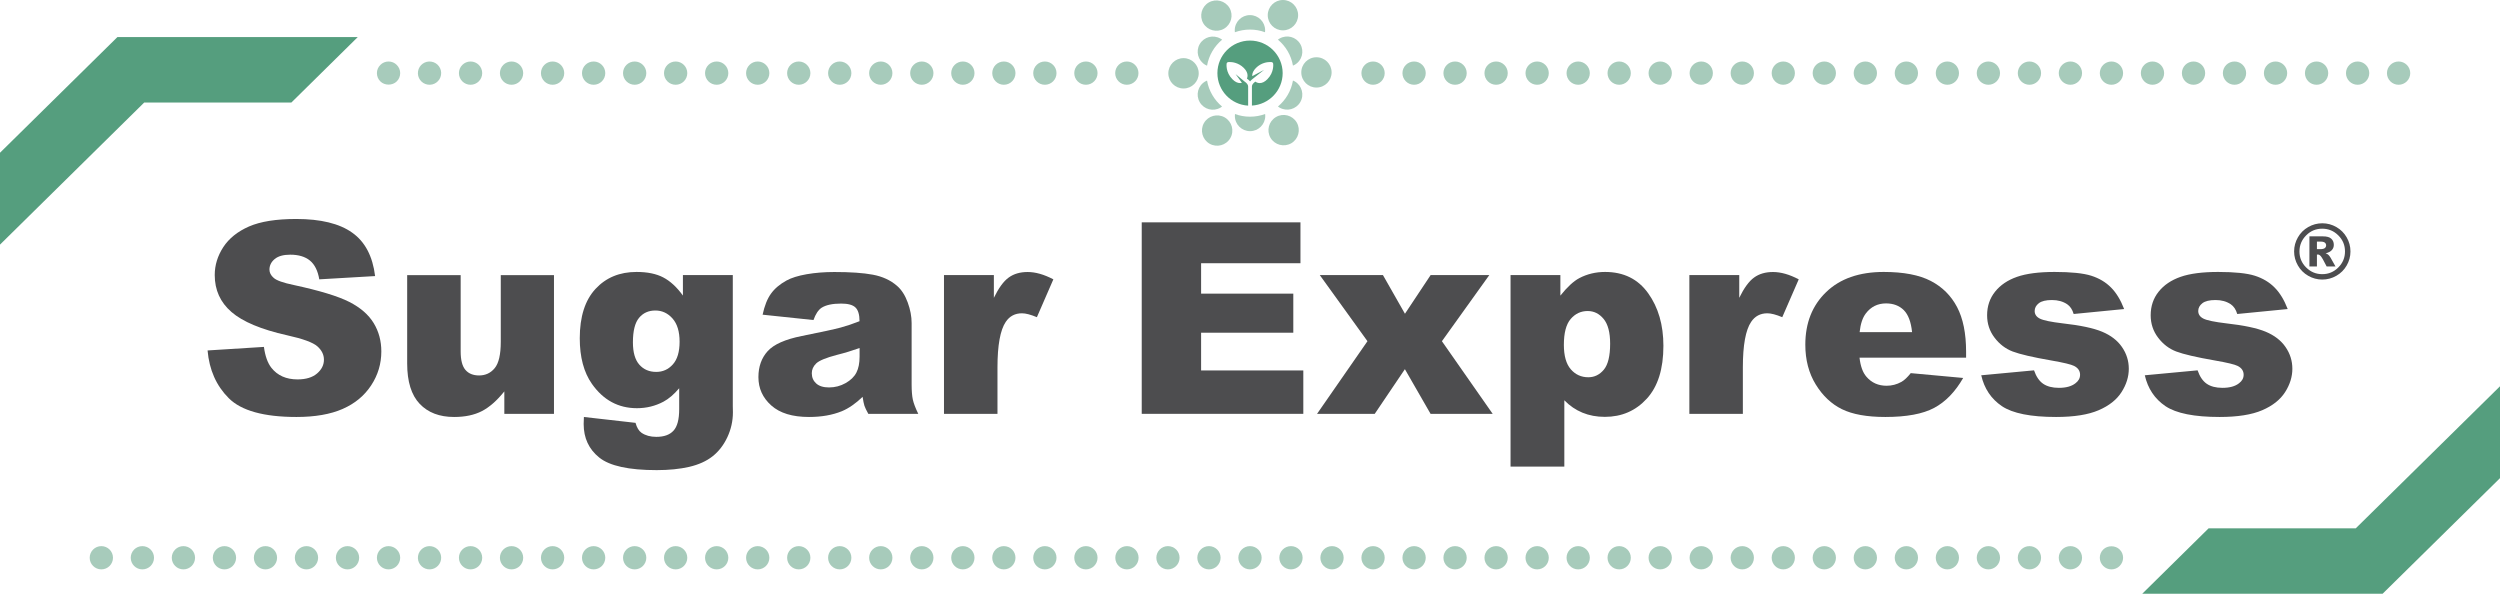 <svg width="320" height="76" viewBox="0 0 320 76" fill="none" xmlns="http://www.w3.org/2000/svg">
<g clip-path="url(#clip0_9139_131150)">
<path d="M26.569 44.858L33.782 44.404C33.938 45.572 34.259 46.465 34.736 47.076C35.518 48.066 36.636 48.564 38.081 48.564C39.161 48.564 39.996 48.311 40.584 47.805C41.173 47.299 41.464 46.711 41.464 46.041C41.464 45.408 41.188 44.835 40.629 44.337C40.07 43.838 38.774 43.362 36.747 42.915C33.424 42.171 31.055 41.173 29.632 39.938C28.201 38.702 27.486 37.124 27.486 35.204C27.486 33.946 27.851 32.755 28.581 31.631C29.311 30.515 30.414 29.629 31.874 28.989C33.342 28.349 35.354 28.029 37.91 28.029C41.046 28.029 43.438 28.609 45.077 29.778C46.724 30.939 47.7 32.792 48.013 35.338L40.868 35.755C40.681 34.653 40.279 33.849 39.668 33.35C39.057 32.852 38.222 32.599 37.15 32.599C36.27 32.599 35.607 32.785 35.16 33.157C34.713 33.529 34.49 33.983 34.49 34.519C34.49 34.906 34.676 35.263 35.041 35.576C35.399 35.896 36.248 36.201 37.582 36.477C40.897 37.191 43.267 37.913 44.705 38.643C46.135 39.372 47.178 40.28 47.834 41.359C48.49 42.439 48.81 43.652 48.81 44.984C48.81 46.555 48.378 48.006 47.506 49.331C46.635 50.656 45.42 51.661 43.855 52.346C42.291 53.03 40.324 53.373 37.947 53.373C33.774 53.373 30.883 52.569 29.282 50.968C27.68 49.368 26.785 47.336 26.569 44.858Z" fill="#4D4D4F"/>
<path d="M70.917 52.971H64.554V50.098C63.607 51.281 62.646 52.122 61.685 52.621C60.717 53.12 59.532 53.373 58.131 53.373C56.253 53.373 54.786 52.814 53.72 51.691C52.655 50.574 52.118 48.847 52.118 46.517V35.219H58.965V44.984C58.965 46.101 59.174 46.89 59.584 47.358C59.994 47.827 60.575 48.058 61.327 48.058C62.14 48.058 62.81 47.746 63.324 47.12C63.838 46.495 64.099 45.379 64.099 43.763V35.219H70.909V52.971H70.917Z" fill="#4D4D4F"/>
<path d="M87.42 35.211H93.798V51.981L93.813 52.77C93.813 53.886 93.575 54.943 93.105 55.955C92.629 56.968 92.003 57.779 91.213 58.404C90.423 59.029 89.425 59.476 88.218 59.759C87.01 60.034 85.617 60.176 84.06 60.176C80.491 60.176 78.04 59.64 76.706 58.568C75.372 57.496 74.709 56.067 74.709 54.273C74.709 54.05 74.717 53.752 74.739 53.373L81.348 54.124C81.512 54.735 81.773 55.159 82.115 55.397C82.615 55.74 83.248 55.918 84.008 55.918C84.991 55.918 85.722 55.658 86.206 55.129C86.69 54.608 86.936 53.693 86.936 52.39V49.696C86.266 50.485 85.595 51.058 84.924 51.415C83.874 51.973 82.741 52.249 81.527 52.249C79.15 52.249 77.228 51.214 75.767 49.138C74.731 47.664 74.21 45.721 74.21 43.302C74.21 40.541 74.88 38.434 76.222 36.983C77.563 35.531 79.314 34.809 81.475 34.809C82.86 34.809 84 35.04 84.894 35.509C85.796 35.978 86.631 36.752 87.413 37.831V35.211L87.42 35.211ZM81.013 43.823C81.013 45.103 81.288 46.056 81.832 46.674C82.376 47.291 83.099 47.604 83.993 47.604C84.842 47.604 85.55 47.284 86.124 46.644C86.698 46.004 86.988 45.036 86.988 43.741C86.988 42.446 86.69 41.456 86.087 40.771C85.483 40.087 84.746 39.744 83.881 39.744C83.017 39.744 82.317 40.057 81.795 40.689C81.273 41.315 81.013 42.364 81.013 43.823Z" fill="#4D4D4F"/>
<path d="M104.126 40.965L97.614 40.28C97.859 39.141 98.21 38.248 98.679 37.6C99.141 36.946 99.812 36.38 100.676 35.904C101.302 35.561 102.159 35.293 103.254 35.1C104.349 34.913 105.526 34.817 106.801 34.817C108.842 34.817 110.481 34.928 111.718 35.159C112.955 35.39 113.991 35.866 114.818 36.588C115.399 37.087 115.853 37.801 116.189 38.717C116.524 39.633 116.688 40.511 116.688 41.352V49.19C116.688 50.023 116.74 50.678 116.844 51.155C116.949 51.631 117.18 52.234 117.537 52.971H111.144C110.891 52.517 110.72 52.167 110.645 51.929C110.571 51.691 110.489 51.311 110.414 50.797C109.52 51.653 108.633 52.271 107.754 52.636C106.547 53.127 105.146 53.373 103.552 53.373C101.428 53.373 99.819 52.881 98.724 51.899C97.621 50.916 97.077 49.711 97.077 48.274C97.077 46.927 97.472 45.818 98.262 44.947C99.052 44.076 100.512 43.429 102.643 43.004C105.199 42.491 106.853 42.133 107.613 41.925C108.373 41.717 109.177 41.449 110.019 41.114C110.019 40.28 109.848 39.692 109.498 39.357C109.155 39.022 108.544 38.858 107.672 38.858C106.555 38.858 105.72 39.037 105.161 39.394C104.744 39.67 104.394 40.198 104.126 40.965ZM110.034 44.545C109.095 44.88 108.119 45.178 107.106 45.431C105.72 45.795 104.848 46.16 104.476 46.517C104.096 46.882 103.91 47.306 103.91 47.768C103.91 48.304 104.096 48.743 104.468 49.078C104.841 49.42 105.392 49.592 106.115 49.592C106.875 49.592 107.583 49.406 108.231 49.041C108.879 48.676 109.349 48.222 109.617 47.694C109.893 47.165 110.027 46.473 110.027 45.632V44.545L110.034 44.545Z" fill="#4D4D4F"/>
<path d="M120.845 35.211H127.215V38.122C127.826 36.864 128.46 35.993 129.115 35.524C129.771 35.047 130.576 34.817 131.537 34.817C132.543 34.817 133.638 35.129 134.83 35.755L132.722 40.6C131.917 40.265 131.284 40.102 130.814 40.102C129.92 40.102 129.227 40.466 128.735 41.203C128.035 42.238 127.677 44.18 127.677 47.024V52.978H120.83V35.211H120.845Z" fill="#4D4D4F"/>
<path d="M146.141 28.46H166.459V33.693H153.741V37.586H165.543V42.587H153.741V47.418H166.824V52.971H146.141V28.46Z" fill="#4D4D4F"/>
<path d="M168.933 35.211H177.017L179.834 40.161L183.12 35.211H190.63L184.565 43.674L191.062 52.971H183.112L179.826 47.254L175.967 52.971H168.583L175.035 43.674L168.933 35.211Z" fill="#4D4D4F"/>
<path d="M193.35 59.722V35.211H199.728V37.839C200.607 36.737 201.419 35.985 202.157 35.598C203.148 35.077 204.25 34.809 205.45 34.809C207.827 34.809 209.667 35.717 210.964 37.533C212.267 39.35 212.916 41.597 212.916 44.27C212.916 47.225 212.208 49.48 210.792 51.028C209.376 52.576 207.588 53.358 205.42 53.358C204.369 53.358 203.416 53.179 202.551 52.822C201.687 52.465 200.912 51.936 200.234 51.236V59.722H193.35ZM200.175 44.143C200.175 45.55 200.473 46.592 201.061 47.269C201.65 47.947 202.402 48.289 203.304 48.289C204.094 48.289 204.757 47.962 205.293 47.314C205.83 46.666 206.098 45.557 206.098 43.994C206.098 42.558 205.822 41.501 205.264 40.823C204.705 40.146 204.027 39.811 203.222 39.811C202.35 39.811 201.628 40.154 201.046 40.831C200.465 41.508 200.175 42.61 200.175 44.143Z" fill="#4D4D4F"/>
<path d="M216.246 35.211H222.624V38.122C223.235 36.864 223.868 35.993 224.524 35.524C225.179 35.047 225.984 34.817 226.945 34.817C227.951 34.817 229.046 35.129 230.238 35.755L228.13 40.6C227.325 40.265 226.692 40.102 226.222 40.102C225.328 40.102 224.635 40.466 224.144 41.203C223.443 42.238 223.086 44.18 223.086 47.024V52.978H216.238V35.211H216.246Z" fill="#4D4D4F"/>
<path d="M251.675 45.781H238.018C238.144 46.875 238.435 47.686 238.904 48.222C239.56 48.989 240.424 49.376 241.482 49.376C242.153 49.376 242.786 49.212 243.39 48.877C243.755 48.669 244.157 48.289 244.575 47.761L251.288 48.378C250.26 50.165 249.023 51.437 247.57 52.212C246.117 52.986 244.038 53.373 241.326 53.373C238.972 53.373 237.116 53.038 235.768 52.375C234.419 51.713 233.301 50.656 232.415 49.212C231.528 47.768 231.081 46.071 231.081 44.121C231.081 41.344 231.968 39.097 233.748 37.385C235.529 35.665 237.988 34.809 241.117 34.809C243.658 34.809 245.67 35.196 247.145 35.963C248.62 36.73 249.738 37.846 250.505 39.305C251.273 40.764 251.66 42.669 251.66 45.007V45.781H251.675ZM244.746 42.52C244.612 41.203 244.254 40.265 243.681 39.692C243.107 39.126 242.347 38.836 241.415 38.836C240.335 38.836 239.471 39.268 238.823 40.124C238.413 40.66 238.144 41.456 238.033 42.513H244.746V42.52Z" fill="#4D4D4F"/>
<path d="M253.598 48.036L260.356 47.403C260.631 48.207 261.026 48.78 261.525 49.123C262.025 49.465 262.695 49.644 263.537 49.644C264.454 49.644 265.161 49.45 265.661 49.056C266.048 48.765 266.249 48.408 266.249 47.969C266.249 47.478 265.996 47.098 265.482 46.838C265.117 46.651 264.141 46.413 262.554 46.138C260.192 45.728 258.545 45.342 257.621 44.992C256.705 44.642 255.922 44.046 255.296 43.213C254.663 42.379 254.35 41.426 254.35 40.355C254.35 39.186 254.693 38.181 255.371 37.333C256.049 36.484 256.988 35.851 258.18 35.435C259.372 35.018 260.974 34.809 262.986 34.809C265.102 34.809 266.674 34.973 267.68 35.293C268.686 35.613 269.535 36.119 270.206 36.797C270.884 37.474 271.442 38.397 271.89 39.558L265.43 40.191C265.266 39.625 264.983 39.201 264.595 38.94C264.059 38.583 263.41 38.404 262.65 38.404C261.883 38.404 261.317 38.538 260.967 38.814C260.616 39.089 260.438 39.417 260.438 39.804C260.438 40.235 260.661 40.563 261.108 40.786C261.555 41.01 262.524 41.211 264.021 41.389C266.286 41.642 267.97 41.999 269.073 42.461C270.176 42.922 271.025 43.57 271.606 44.411C272.195 45.26 272.486 46.19 272.486 47.202C272.486 48.229 272.173 49.227 271.554 50.194C270.936 51.162 269.96 51.936 268.626 52.509C267.292 53.082 265.474 53.373 263.18 53.373C259.931 53.373 257.621 52.911 256.243 51.988C254.872 51.058 253.985 49.74 253.598 48.036Z" fill="#4D4D4F"/>
<path d="M274.534 48.036L281.292 47.403C281.568 48.207 281.963 48.78 282.462 49.123C282.961 49.465 283.632 49.644 284.474 49.644C285.39 49.644 286.098 49.45 286.597 49.056C286.985 48.765 287.186 48.408 287.186 47.969C287.186 47.478 286.932 47.098 286.418 46.838C286.053 46.651 285.077 46.413 283.49 46.138C281.128 45.728 279.482 45.342 278.558 44.992C277.641 44.642 276.859 44.046 276.233 43.213C275.6 42.379 275.287 41.426 275.287 40.355C275.287 39.186 275.629 38.181 276.307 37.333C276.985 36.484 277.924 35.851 279.116 35.435C280.309 35.018 281.911 34.809 283.922 34.809C286.038 34.809 287.61 34.973 288.616 35.293C289.622 35.613 290.472 36.119 291.142 36.797C291.82 37.474 292.379 38.397 292.826 39.558L286.366 40.191C286.202 39.625 285.919 39.201 285.532 38.94C284.995 38.583 284.347 38.404 283.587 38.404C282.82 38.404 282.253 38.538 281.903 38.814C281.553 39.089 281.374 39.417 281.374 39.804C281.374 40.235 281.598 40.563 282.045 40.786C282.492 41.01 283.46 41.211 284.958 41.389C287.223 41.642 288.907 41.999 290.01 42.461C291.112 42.922 291.962 43.57 292.543 44.411C293.132 45.26 293.422 46.19 293.422 47.202C293.422 48.229 293.109 49.227 292.491 50.194C291.872 51.162 290.896 51.936 289.563 52.509C288.229 53.082 286.411 53.373 284.116 53.373C280.867 53.373 278.558 52.911 277.179 51.988C275.808 51.058 274.922 49.74 274.534 48.036Z" fill="#4D4D4F"/>
<path d="M254.515 72.881C255.338 72.881 256.005 72.215 256.005 71.393C256.005 70.57 255.338 69.904 254.515 69.904C253.692 69.904 253.024 70.57 253.024 71.393C253.024 72.215 253.692 72.881 254.515 72.881Z" fill="#A7CBBB"/>
<path d="M259.768 72.881C260.591 72.881 261.258 72.215 261.258 71.393C261.258 70.57 260.591 69.904 259.768 69.904C258.945 69.904 258.277 70.57 258.277 71.393C258.277 72.215 258.945 72.881 259.768 72.881Z" fill="#A7CBBB"/>
<path d="M265.013 72.881C265.836 72.881 266.503 72.215 266.503 71.393C266.503 70.57 265.836 69.904 265.013 69.904C264.19 69.904 263.522 70.57 263.522 71.393C263.522 72.215 264.19 72.881 265.013 72.881Z" fill="#A7CBBB"/>
<path d="M186.249 72.881C187.072 72.881 187.739 72.215 187.739 71.393C187.739 70.57 187.072 69.904 186.249 69.904C185.426 69.904 184.759 70.57 184.759 71.393C184.759 72.215 185.426 72.881 186.249 72.881Z" fill="#A7CBBB"/>
<path d="M191.502 72.881C192.325 72.881 192.992 72.215 192.992 71.393C192.992 70.57 192.325 69.904 191.502 69.904C190.679 69.904 190.012 70.57 190.012 71.393C190.012 72.215 190.679 72.881 191.502 72.881Z" fill="#A7CBBB"/>
<path d="M202.008 72.881C202.831 72.881 203.498 72.215 203.498 71.393C203.498 70.57 202.831 69.904 202.008 69.904C201.185 69.904 200.518 70.57 200.518 71.393C200.518 72.215 201.185 72.881 202.008 72.881Z" fill="#A7CBBB"/>
<path d="M196.755 72.881C197.578 72.881 198.245 72.215 198.245 71.393C198.245 70.57 197.578 69.904 196.755 69.904C195.932 69.904 195.265 70.57 195.265 71.393C195.265 72.215 195.932 72.881 196.755 72.881Z" fill="#A7CBBB"/>
<path d="M181.004 72.881C181.827 72.881 182.494 72.215 182.494 71.393C182.494 70.57 181.827 69.904 181.004 69.904C180.181 69.904 179.514 70.57 179.514 71.393C179.514 72.215 180.181 72.881 181.004 72.881Z" fill="#A7CBBB"/>
<path d="M160 72.881C160.823 72.881 161.49 72.215 161.49 71.393C161.49 70.57 160.823 69.904 160 69.904C159.177 69.904 158.51 70.57 158.51 71.393C158.51 72.215 159.177 72.881 160 72.881Z" fill="#A7CBBB"/>
<path d="M170.498 72.881C171.321 72.881 171.988 72.215 171.988 71.393C171.988 70.57 171.321 69.904 170.498 69.904C169.675 69.904 169.008 70.57 169.008 71.393C169.008 72.215 169.675 72.881 170.498 72.881Z" fill="#A7CBBB"/>
<path d="M154.747 72.881C155.57 72.881 156.237 72.215 156.237 71.393C156.237 70.57 155.57 69.904 154.747 69.904C153.924 69.904 153.257 70.57 153.257 71.393C153.257 72.215 153.924 72.881 154.747 72.881Z" fill="#A7CBBB"/>
<path d="M165.245 72.881C166.068 72.881 166.735 72.215 166.735 71.393C166.735 70.57 166.068 69.904 165.245 69.904C164.422 69.904 163.755 70.57 163.755 71.393C163.755 72.215 164.422 72.881 165.245 72.881Z" fill="#A7CBBB"/>
<path d="M175.751 72.881C176.574 72.881 177.241 72.215 177.241 71.393C177.241 70.57 176.574 69.904 175.751 69.904C174.928 69.904 174.261 70.57 174.261 71.393C174.261 72.215 174.928 72.881 175.751 72.881Z" fill="#A7CBBB"/>
<path d="M233.511 72.881C234.334 72.881 235.001 72.215 235.001 71.393C235.001 70.57 234.334 69.904 233.511 69.904C232.688 69.904 232.021 70.57 232.021 71.393C232.021 72.215 232.688 72.881 233.511 72.881Z" fill="#A7CBBB"/>
<path d="M238.764 72.881C239.587 72.881 240.254 72.215 240.254 71.393C240.254 70.57 239.587 69.904 238.764 69.904C237.941 69.904 237.273 70.57 237.273 71.393C237.273 72.215 237.941 72.881 238.764 72.881Z" fill="#A7CBBB"/>
<path d="M244.016 72.881C244.839 72.881 245.506 72.215 245.506 71.393C245.506 70.57 244.839 69.904 244.016 69.904C243.193 69.904 242.525 70.57 242.525 71.393C242.525 72.215 243.193 72.881 244.016 72.881Z" fill="#A7CBBB"/>
<path d="M207.254 72.881C208.077 72.881 208.744 72.215 208.744 71.393C208.744 70.57 208.077 69.904 207.254 69.904C206.431 69.904 205.764 70.57 205.764 71.393C205.764 72.215 206.431 72.881 207.254 72.881Z" fill="#A7CBBB"/>
<path d="M228.257 69.904C227.438 69.904 226.774 70.567 226.774 71.393C226.774 72.212 227.438 72.881 228.257 72.881C229.084 72.881 229.747 72.212 229.747 71.393C229.747 70.567 229.084 69.904 228.257 69.904Z" fill="#A7CBBB"/>
<path d="M249.261 69.904C248.441 69.904 247.778 70.567 247.778 71.393C247.778 72.212 248.441 72.881 249.261 72.881C250.088 72.881 250.751 72.212 250.751 71.393C250.751 70.567 250.088 69.904 249.261 69.904Z" fill="#A7CBBB"/>
<path d="M217.759 72.881C218.582 72.881 219.249 72.215 219.249 71.393C219.249 70.57 218.582 69.904 217.759 69.904C216.936 69.904 216.269 70.57 216.269 71.393C216.269 72.215 216.936 72.881 217.759 72.881Z" fill="#A7CBBB"/>
<path d="M212.507 72.881C213.33 72.881 213.997 72.215 213.997 71.393C213.997 70.57 213.33 69.904 212.507 69.904C211.684 69.904 211.017 70.57 211.017 71.393C211.017 72.215 211.684 72.881 212.507 72.881Z" fill="#A7CBBB"/>
<path d="M223.012 72.881C223.835 72.881 224.502 72.215 224.502 71.393C224.502 70.57 223.835 69.904 223.012 69.904C222.189 69.904 221.521 70.57 221.521 71.393C221.521 72.215 222.189 72.881 223.012 72.881Z" fill="#A7CBBB"/>
<path d="M91.735 72.881C92.558 72.881 93.225 72.215 93.225 71.393C93.225 70.57 92.558 69.904 91.735 69.904C90.912 69.904 90.245 70.57 90.245 71.393C90.245 72.215 90.912 72.881 91.735 72.881Z" fill="#A7CBBB"/>
<path d="M86.482 72.881C87.305 72.881 87.972 72.215 87.972 71.393C87.972 70.57 87.305 69.904 86.482 69.904C85.659 69.904 84.992 70.57 84.992 71.393C84.992 72.215 85.659 72.881 86.482 72.881Z" fill="#A7CBBB"/>
<path d="M96.988 72.881C97.811 72.881 98.478 72.215 98.478 71.393C98.478 70.57 97.811 69.904 96.988 69.904C96.165 69.904 95.498 70.57 95.498 71.393C95.498 72.215 96.165 72.881 96.988 72.881Z" fill="#A7CBBB"/>
<path d="M81.237 72.881C82.06 72.881 82.727 72.215 82.727 71.393C82.727 70.57 82.06 69.904 81.237 69.904C80.414 69.904 79.747 70.57 79.747 71.393C79.747 72.215 80.414 72.881 81.237 72.881Z" fill="#A7CBBB"/>
<path d="M60.232 72.881C61.055 72.881 61.722 72.215 61.722 71.393C61.722 70.57 61.055 69.904 60.232 69.904C59.409 69.904 58.742 70.57 58.742 71.393C58.742 72.215 59.409 72.881 60.232 72.881Z" fill="#A7CBBB"/>
<path d="M102.241 72.881C103.064 72.881 103.731 72.215 103.731 71.393C103.731 70.57 103.064 69.904 102.241 69.904C101.418 69.904 100.751 70.57 100.751 71.393C100.751 72.215 101.418 72.881 102.241 72.881Z" fill="#A7CBBB"/>
<path d="M75.984 72.881C76.807 72.881 77.475 72.215 77.475 71.393C77.475 70.57 76.807 69.904 75.984 69.904C75.161 69.904 74.494 70.57 74.494 71.393C74.494 72.215 75.161 72.881 75.984 72.881Z" fill="#A7CBBB"/>
<path d="M65.478 72.881C66.302 72.881 66.969 72.215 66.969 71.393C66.969 70.57 66.302 69.904 65.478 69.904C64.656 69.904 63.988 70.57 63.988 71.393C63.988 72.215 64.656 72.881 65.478 72.881Z" fill="#A7CBBB"/>
<path d="M70.731 72.881C71.554 72.881 72.222 72.215 72.222 71.393C72.222 70.57 71.554 69.904 70.731 69.904C69.908 69.904 69.241 70.57 69.241 71.393C69.241 72.215 69.908 72.881 70.731 72.881Z" fill="#A7CBBB"/>
<path d="M56.451 71.631C56.583 70.82 56.031 70.055 55.219 69.923C54.407 69.792 53.641 70.343 53.509 71.154C53.377 71.966 53.929 72.73 54.741 72.862C55.554 72.994 56.319 72.443 56.451 71.631Z" fill="#A7CBBB"/>
<path d="M138.996 72.881C139.819 72.881 140.486 72.215 140.486 71.393C140.486 70.57 139.819 69.904 138.996 69.904C138.173 69.904 137.506 70.57 137.506 71.393C137.506 72.215 138.173 72.881 138.996 72.881Z" fill="#A7CBBB"/>
<path d="M144.249 72.881C145.072 72.881 145.739 72.215 145.739 71.393C145.739 70.57 145.072 69.904 144.249 69.904C143.426 69.904 142.759 70.57 142.759 71.393C142.759 72.215 143.426 72.881 144.249 72.881Z" fill="#A7CBBB"/>
<path d="M107.486 72.881C108.309 72.881 108.976 72.215 108.976 71.393C108.976 70.57 108.309 69.904 107.486 69.904C106.663 69.904 105.996 70.57 105.996 71.393C105.996 72.215 106.663 72.881 107.486 72.881Z" fill="#A7CBBB"/>
<path d="M133.743 72.881C134.566 72.881 135.233 72.215 135.233 71.393C135.233 70.57 134.566 69.904 133.743 69.904C132.92 69.904 132.253 70.57 132.253 71.393C132.253 72.215 132.92 72.881 133.743 72.881Z" fill="#A7CBBB"/>
<path d="M149.494 69.904C148.675 69.904 148.012 70.567 148.012 71.393C148.012 72.212 148.675 72.881 149.494 72.881C150.321 72.881 150.985 72.212 150.985 71.393C150.985 70.567 150.321 69.904 149.494 69.904Z" fill="#A7CBBB"/>
<path d="M112.739 72.881C113.562 72.881 114.229 72.215 114.229 71.393C114.229 70.57 113.562 69.904 112.739 69.904C111.916 69.904 111.249 70.57 111.249 71.393C111.249 72.215 111.916 72.881 112.739 72.881Z" fill="#A7CBBB"/>
<path d="M128.491 69.904C127.671 69.904 127.008 70.567 127.008 71.393C127.008 72.212 127.671 72.881 128.491 72.881C129.318 72.881 129.981 72.212 129.981 71.393C129.981 70.567 129.318 69.904 128.491 69.904Z" fill="#A7CBBB"/>
<path d="M123.245 72.881C124.068 72.881 124.735 72.215 124.735 71.393C124.735 70.57 124.068 69.904 123.245 69.904C122.422 69.904 121.755 70.57 121.755 71.393C121.755 72.215 122.422 72.881 123.245 72.881Z" fill="#A7CBBB"/>
<path d="M117.992 72.881C118.815 72.881 119.482 72.215 119.482 71.393C119.482 70.57 118.815 69.904 117.992 69.904C117.169 69.904 116.502 70.57 116.502 71.393C116.502 72.215 117.169 72.881 117.992 72.881Z" fill="#A7CBBB"/>
<path d="M44.481 72.881C45.304 72.881 45.972 72.215 45.972 71.393C45.972 70.57 45.304 69.904 44.481 69.904C43.658 69.904 42.991 70.57 42.991 71.393C42.991 72.215 43.658 72.881 44.481 72.881Z" fill="#A7CBBB"/>
<path d="M39.228 72.881C40.051 72.881 40.719 72.215 40.719 71.393C40.719 70.57 40.051 69.904 39.228 69.904C38.406 69.904 37.738 70.57 37.738 71.393C37.738 72.215 38.406 72.881 39.228 72.881Z" fill="#A7CBBB"/>
<path d="M49.734 72.881C50.557 72.881 51.224 72.215 51.224 71.393C51.224 70.57 50.557 69.904 49.734 69.904C48.911 69.904 48.244 70.57 48.244 71.393C48.244 72.215 48.911 72.881 49.734 72.881Z" fill="#A7CBBB"/>
<path d="M33.976 69.904C33.156 69.904 32.493 70.567 32.493 71.393C32.493 72.212 33.156 72.881 33.976 72.881C34.803 72.881 35.466 72.212 35.466 71.393C35.466 70.567 34.803 69.904 33.976 69.904Z" fill="#A7CBBB"/>
<path d="M23.477 72.881C24.3 72.881 24.968 72.215 24.968 71.393C24.968 70.57 24.3 69.904 23.477 69.904C22.654 69.904 21.987 70.57 21.987 71.393C21.987 72.215 22.654 72.881 23.477 72.881Z" fill="#A7CBBB"/>
<path d="M28.73 72.881C29.553 72.881 30.221 72.215 30.221 71.393C30.221 70.57 29.553 69.904 28.73 69.904C27.907 69.904 27.24 70.57 27.24 71.393C27.24 72.215 27.907 72.881 28.73 72.881Z" fill="#A7CBBB"/>
<path d="M12.972 72.881C13.795 72.881 14.462 72.215 14.462 71.393C14.462 70.57 13.795 69.904 12.972 69.904C12.149 69.904 11.481 70.57 11.481 71.393C11.481 72.215 12.149 72.881 12.972 72.881Z" fill="#A7CBBB"/>
<path d="M18.224 72.881C19.047 72.881 19.715 72.215 19.715 71.393C19.715 70.57 19.047 69.904 18.224 69.904C17.401 69.904 16.734 70.57 16.734 71.393C16.734 72.215 17.401 72.881 18.224 72.881Z" fill="#A7CBBB"/>
<path d="M280.771 10.85C281.594 10.85 282.262 10.183 282.262 9.361C282.262 8.539 281.594 7.872 280.771 7.872C279.948 7.872 279.281 8.539 279.281 9.361C279.281 10.183 279.948 10.85 280.771 10.85Z" fill="#A7CBBB"/>
<path d="M301.775 10.85C302.598 10.85 303.266 10.183 303.266 9.361C303.266 8.539 302.598 7.872 301.775 7.872C300.952 7.872 300.285 8.539 300.285 9.361C300.285 10.183 300.952 10.85 301.775 10.85Z" fill="#A7CBBB"/>
<path d="M291.269 10.85C292.092 10.85 292.76 10.183 292.76 9.361C292.76 8.539 292.092 7.872 291.269 7.872C290.446 7.872 289.779 8.539 289.779 9.361C289.779 10.183 290.446 10.85 291.269 10.85Z" fill="#A7CBBB"/>
<path d="M296.522 10.85C297.345 10.85 298.013 10.183 298.013 9.361C298.013 8.539 297.345 7.872 296.522 7.872C295.699 7.872 295.032 8.539 295.032 9.361C295.032 10.183 295.699 10.85 296.522 10.85Z" fill="#A7CBBB"/>
<path d="M286.017 10.85C286.84 10.85 287.507 10.183 287.507 9.361C287.507 8.539 286.84 7.872 286.017 7.872C285.194 7.872 284.526 8.539 284.526 9.361C284.526 10.183 285.194 10.85 286.017 10.85Z" fill="#A7CBBB"/>
<path d="M275.518 10.85C276.341 10.85 277.009 10.183 277.009 9.361C277.009 8.539 276.341 7.872 275.518 7.872C274.695 7.872 274.028 8.539 274.028 9.361C274.028 10.183 274.695 10.85 275.518 10.85Z" fill="#A7CBBB"/>
<path d="M254.515 10.85C255.338 10.85 256.005 10.183 256.005 9.361C256.005 8.539 255.338 7.872 254.515 7.872C253.692 7.872 253.024 8.539 253.024 9.361C253.024 10.183 253.692 10.85 254.515 10.85Z" fill="#A7CBBB"/>
<path d="M259.768 10.85C260.591 10.85 261.258 10.183 261.258 9.361C261.258 8.539 260.591 7.872 259.768 7.872C258.945 7.872 258.277 8.539 258.277 9.361C258.277 10.183 258.945 10.85 259.768 10.85Z" fill="#A7CBBB"/>
<path d="M265.013 10.85C265.836 10.85 266.503 10.183 266.503 9.361C266.503 8.539 265.836 7.872 265.013 7.872C264.19 7.872 263.522 8.539 263.522 9.361C263.522 10.183 264.19 10.85 265.013 10.85Z" fill="#A7CBBB"/>
<path d="M270.266 10.85C271.089 10.85 271.756 10.183 271.756 9.361C271.756 8.539 271.089 7.872 270.266 7.872C269.443 7.872 268.775 8.539 268.775 9.361C268.775 10.183 269.443 10.85 270.266 10.85Z" fill="#A7CBBB"/>
<path d="M307.02 10.85C307.843 10.85 308.511 10.183 308.511 9.361C308.511 8.539 307.843 7.872 307.02 7.872C306.197 7.872 305.53 8.539 305.53 9.361C305.53 10.183 306.197 10.85 307.02 10.85Z" fill="#A7CBBB"/>
<path d="M186.249 10.85C187.072 10.85 187.739 10.183 187.739 9.361C187.739 8.539 187.072 7.872 186.249 7.872C185.426 7.872 184.759 8.539 184.759 9.361C184.759 10.183 185.426 10.85 186.249 10.85Z" fill="#A7CBBB"/>
<path d="M191.502 10.85C192.325 10.85 192.992 10.183 192.992 9.361C192.992 8.539 192.325 7.872 191.502 7.872C190.679 7.872 190.012 8.539 190.012 9.361C190.012 10.183 190.679 10.85 191.502 10.85Z" fill="#A7CBBB"/>
<path d="M202.008 10.85C202.831 10.85 203.498 10.183 203.498 9.361C203.498 8.539 202.831 7.872 202.008 7.872C201.185 7.872 200.518 8.539 200.518 9.361C200.518 10.183 201.185 10.85 202.008 10.85Z" fill="#A7CBBB"/>
<path d="M196.755 10.85C197.578 10.85 198.245 10.183 198.245 9.361C198.245 8.539 197.578 7.872 196.755 7.872C195.932 7.872 195.265 8.539 195.265 9.361C195.265 10.183 195.932 10.85 196.755 10.85Z" fill="#A7CBBB"/>
<path d="M181.004 10.85C181.827 10.85 182.494 10.183 182.494 9.361C182.494 8.539 181.827 7.872 181.004 7.872C180.181 7.872 179.514 8.539 179.514 9.361C179.514 10.183 180.181 10.85 181.004 10.85Z" fill="#A7CBBB"/>
<path d="M175.751 10.85C176.574 10.85 177.241 10.183 177.241 9.361C177.241 8.539 176.574 7.872 175.751 7.872C174.928 7.872 174.261 8.539 174.261 9.361C174.261 10.183 174.928 10.85 175.751 10.85Z" fill="#A7CBBB"/>
<path d="M144.234 10.85C145.057 10.85 145.724 10.183 145.724 9.361C145.724 8.539 145.057 7.872 144.234 7.872C143.411 7.872 142.744 8.539 142.744 9.361C142.744 10.183 143.411 10.85 144.234 10.85Z" fill="#A7CBBB"/>
<path d="M233.511 10.85C234.334 10.85 235.001 10.183 235.001 9.361C235.001 8.539 234.334 7.872 233.511 7.872C232.688 7.872 232.021 8.539 232.021 9.361C232.021 10.183 232.688 10.85 233.511 10.85Z" fill="#A7CBBB"/>
<path d="M238.764 10.85C239.587 10.85 240.254 10.183 240.254 9.361C240.254 8.539 239.587 7.872 238.764 7.872C237.941 7.872 237.273 8.539 237.273 9.361C237.273 10.183 237.941 10.85 238.764 10.85Z" fill="#A7CBBB"/>
<path d="M244.016 10.85C244.839 10.85 245.506 10.183 245.506 9.361C245.506 8.539 244.839 7.872 244.016 7.872C243.193 7.872 242.525 8.539 242.525 9.361C242.525 10.183 243.193 10.85 244.016 10.85Z" fill="#A7CBBB"/>
<path d="M207.254 10.85C208.077 10.85 208.744 10.183 208.744 9.361C208.744 8.539 208.077 7.872 207.254 7.872C206.431 7.872 205.764 8.539 205.764 9.361C205.764 10.183 206.431 10.85 207.254 10.85Z" fill="#A7CBBB"/>
<path d="M228.257 7.872C227.438 7.872 226.774 8.535 226.774 9.361C226.774 10.18 227.438 10.85 228.257 10.85C229.084 10.85 229.747 10.18 229.747 9.361C229.747 8.535 229.084 7.872 228.257 7.872Z" fill="#A7CBBB"/>
<path d="M249.261 7.872C248.441 7.872 247.778 8.535 247.778 9.361C247.778 10.18 248.441 10.85 249.261 10.85C250.088 10.85 250.751 10.18 250.751 9.361C250.751 8.535 250.088 7.872 249.261 7.872Z" fill="#A7CBBB"/>
<path d="M217.759 10.85C218.582 10.85 219.249 10.183 219.249 9.361C219.249 8.539 218.582 7.872 217.759 7.872C216.936 7.872 216.269 8.539 216.269 9.361C216.269 10.183 216.936 10.85 217.759 10.85Z" fill="#A7CBBB"/>
<path d="M212.507 10.85C213.33 10.85 213.997 10.183 213.997 9.361C213.997 8.539 213.33 7.872 212.507 7.872C211.684 7.872 211.017 8.539 211.017 9.361C211.017 10.183 211.684 10.85 212.507 10.85Z" fill="#A7CBBB"/>
<path d="M223.012 10.85C223.835 10.85 224.502 10.183 224.502 9.361C224.502 8.539 223.835 7.872 223.012 7.872C222.189 7.872 221.521 8.539 221.521 9.361C221.521 10.183 222.189 10.85 223.012 10.85Z" fill="#A7CBBB"/>
<path d="M91.735 10.85C92.558 10.85 93.225 10.183 93.225 9.361C93.225 8.539 92.558 7.872 91.735 7.872C90.912 7.872 90.245 8.539 90.245 9.361C90.245 10.183 90.912 10.85 91.735 10.85Z" fill="#A7CBBB"/>
<path d="M86.482 10.85C87.305 10.85 87.972 10.183 87.972 9.361C87.972 8.539 87.305 7.872 86.482 7.872C85.659 7.872 84.992 8.539 84.992 9.361C84.992 10.183 85.659 10.85 86.482 10.85Z" fill="#A7CBBB"/>
<path d="M96.988 10.85C97.811 10.85 98.478 10.183 98.478 9.361C98.478 8.539 97.811 7.872 96.988 7.872C96.165 7.872 95.498 8.539 95.498 9.361C95.498 10.183 96.165 10.85 96.988 10.85Z" fill="#A7CBBB"/>
<path d="M81.237 10.85C82.06 10.85 82.727 10.183 82.727 9.361C82.727 8.539 82.06 7.872 81.237 7.872C80.414 7.872 79.747 8.539 79.747 9.361C79.747 10.183 80.414 10.85 81.237 10.85Z" fill="#A7CBBB"/>
<path d="M60.232 10.85C61.055 10.85 61.722 10.183 61.722 9.361C61.722 8.539 61.055 7.872 60.232 7.872C59.409 7.872 58.742 8.539 58.742 9.361C58.742 10.183 59.409 10.85 60.232 10.85Z" fill="#A7CBBB"/>
<path d="M102.241 10.85C103.064 10.85 103.731 10.183 103.731 9.361C103.731 8.539 103.064 7.872 102.241 7.872C101.418 7.872 100.751 8.539 100.751 9.361C100.751 10.183 101.418 10.85 102.241 10.85Z" fill="#A7CBBB"/>
<path d="M75.984 10.85C76.807 10.85 77.475 10.183 77.475 9.361C77.475 8.539 76.807 7.872 75.984 7.872C75.161 7.872 74.494 8.539 74.494 9.361C74.494 10.183 75.161 10.85 75.984 10.85Z" fill="#A7CBBB"/>
<path d="M65.478 10.85C66.302 10.85 66.969 10.183 66.969 9.361C66.969 8.539 66.302 7.872 65.478 7.872C64.656 7.872 63.988 8.539 63.988 9.361C63.988 10.183 64.656 10.85 65.478 10.85Z" fill="#A7CBBB"/>
<path d="M70.731 10.85C71.554 10.85 72.222 10.183 72.222 9.361C72.222 8.539 71.554 7.872 70.731 7.872C69.908 7.872 69.241 8.539 69.241 9.361C69.241 10.183 69.908 10.85 70.731 10.85Z" fill="#A7CBBB"/>
<path d="M56.451 9.599C56.583 8.788 56.031 8.023 55.219 7.892C54.407 7.76 53.641 8.311 53.509 9.123C53.377 9.934 53.929 10.699 54.741 10.83C55.554 10.962 56.319 10.411 56.451 9.599Z" fill="#A7CBBB"/>
<path d="M138.996 10.85C139.819 10.85 140.486 10.183 140.486 9.361C140.486 8.539 139.819 7.872 138.996 7.872C138.173 7.872 137.506 8.539 137.506 9.361C137.506 10.183 138.173 10.85 138.996 10.85Z" fill="#A7CBBB"/>
<path d="M107.486 10.85C108.309 10.85 108.976 10.183 108.976 9.361C108.976 8.539 108.309 7.872 107.486 7.872C106.663 7.872 105.996 8.539 105.996 9.361C105.996 10.183 106.663 10.85 107.486 10.85Z" fill="#A7CBBB"/>
<path d="M133.743 10.85C134.566 10.85 135.233 10.183 135.233 9.361C135.233 8.539 134.566 7.872 133.743 7.872C132.92 7.872 132.253 8.539 132.253 9.361C132.253 10.183 132.92 10.85 133.743 10.85Z" fill="#A7CBBB"/>
<path d="M112.739 10.85C113.562 10.85 114.229 10.183 114.229 9.361C114.229 8.539 113.562 7.872 112.739 7.872C111.916 7.872 111.249 8.539 111.249 9.361C111.249 10.183 111.916 10.85 112.739 10.85Z" fill="#A7CBBB"/>
<path d="M128.491 7.872C127.671 7.872 127.008 8.535 127.008 9.361C127.008 10.18 127.671 10.85 128.491 10.85C129.318 10.85 129.981 10.18 129.981 9.361C129.981 8.535 129.318 7.872 128.491 7.872Z" fill="#A7CBBB"/>
<path d="M123.245 10.85C124.068 10.85 124.735 10.183 124.735 9.361C124.735 8.539 124.068 7.872 123.245 7.872C122.422 7.872 121.755 8.539 121.755 9.361C121.755 10.183 122.422 10.85 123.245 10.85Z" fill="#A7CBBB"/>
<path d="M117.992 10.85C118.815 10.85 119.482 10.183 119.482 9.361C119.482 8.539 118.815 7.872 117.992 7.872C117.169 7.872 116.502 8.539 116.502 9.361C116.502 10.183 117.169 10.85 117.992 10.85Z" fill="#A7CBBB"/>
<path d="M45.793 4.746H15.028L0 19.551V31.311L18.463 13.12H37.299L45.793 4.746Z" fill="#559E7E"/>
<path d="M49.734 7.872C50.137 7.872 50.509 8.029 50.785 8.311C51.068 8.594 51.224 8.966 51.224 9.361C51.224 9.755 51.068 10.143 50.785 10.418C50.233 10.969 49.235 10.969 48.684 10.418C48.401 10.143 48.244 9.755 48.244 9.361C48.244 8.966 48.401 8.594 48.684 8.311C48.959 8.029 49.339 7.872 49.734 7.872Z" fill="#A7CBBB"/>
<path d="M274.207 76H304.972L320 61.203V49.443L301.537 67.626H282.701L274.207 76Z" fill="#559E7E"/>
<path d="M270.266 72.881C269.863 72.881 269.491 72.725 269.215 72.442C268.932 72.159 268.775 71.787 268.775 71.393C268.775 70.998 268.932 70.611 269.215 70.336C269.766 69.785 270.765 69.785 271.316 70.336C271.599 70.611 271.756 70.998 271.756 71.393C271.756 71.787 271.599 72.159 271.316 72.442C271.04 72.725 270.66 72.881 270.266 72.881Z" fill="#A7CBBB"/>
<path d="M156.677 3.674C157.601 3.131 157.914 1.948 157.377 1.017C156.833 0.094 155.649 -0.218 154.717 0.318C153.794 0.861 153.481 2.044 154.017 2.975C154.561 3.898 155.753 4.21 156.677 3.674Z" fill="#A7CBBB"/>
<path d="M151.492 11.326C152.566 11.326 153.436 10.456 153.436 9.383C153.436 8.31 152.566 7.441 151.492 7.441C150.418 7.441 149.547 8.31 149.547 9.383C149.547 10.456 150.418 11.326 151.492 11.326Z" fill="#A7CBBB"/>
<path d="M154.271 8.297C154.345 8.341 154.42 8.379 154.502 8.408C154.733 7.083 155.433 5.915 156.432 5.081C156.365 5.029 156.297 4.977 156.216 4.94C155.284 4.404 154.099 4.724 153.563 5.647C153.027 6.57 153.347 7.761 154.271 8.297Z" fill="#A7CBBB"/>
<path d="M163.785 4.932C163.711 4.977 163.636 5.022 163.569 5.074C164.568 5.9 165.268 7.069 165.499 8.401C165.574 8.371 165.656 8.334 165.73 8.289C166.661 7.753 166.974 6.57 166.438 5.64C165.901 4.709 164.717 4.396 163.785 4.932Z" fill="#A7CBBB"/>
<path d="M160 3.786C160.678 3.786 161.326 3.905 161.922 4.128C161.93 4.047 161.937 3.957 161.937 3.875C161.937 2.804 161.065 1.933 159.993 1.933C158.92 1.933 158.048 2.804 158.048 3.875C158.048 3.965 158.055 4.047 158.063 4.128C158.674 3.905 159.322 3.786 160 3.786Z" fill="#A7CBBB"/>
<path d="M164.215 3.886C165.289 3.886 166.16 3.016 166.16 1.943C166.16 0.87 165.289 0 164.215 0C163.141 0 162.271 0.87 162.271 1.943C162.271 3.016 163.141 3.886 164.215 3.886Z" fill="#A7CBBB"/>
<path d="M156.215 13.782C156.29 13.738 156.357 13.693 156.424 13.641C155.433 12.807 154.732 11.639 154.501 10.314C154.427 10.344 154.345 10.381 154.271 10.425C153.339 10.961 153.026 12.145 153.563 13.075C154.099 14.005 155.284 14.318 156.215 13.782Z" fill="#A7CBBB"/>
<path d="M165.73 10.418C165.656 10.373 165.581 10.336 165.499 10.306C165.268 11.639 164.568 12.807 163.577 13.633C163.644 13.686 163.711 13.73 163.786 13.775C164.717 14.311 165.902 13.991 166.438 13.068C166.975 12.145 166.654 10.954 165.73 10.418Z" fill="#A7CBBB"/>
<path d="M168.494 7.329C167.421 7.336 166.557 8.207 166.565 9.279C166.572 10.351 167.444 11.214 168.517 11.207C169.59 11.2 170.454 10.329 170.446 9.257C170.439 8.185 169.567 7.322 168.494 7.329Z" fill="#A7CBBB"/>
<path d="M163.324 14.981C162.4 15.524 162.087 16.708 162.623 17.638C163.167 18.561 164.352 18.873 165.283 18.338C166.207 17.794 166.52 16.611 165.984 15.68C165.44 14.75 164.248 14.437 163.324 14.981Z" fill="#A7CBBB"/>
<path d="M160.001 14.936C159.323 14.936 158.674 14.817 158.078 14.594C158.071 14.675 158.063 14.757 158.063 14.847C158.063 15.918 158.935 16.789 160.008 16.789C161.081 16.789 161.953 15.918 161.953 14.847C161.953 14.765 161.945 14.675 161.938 14.594C161.327 14.817 160.679 14.936 160.001 14.936Z" fill="#A7CBBB"/>
<path d="M156.759 15.025C155.828 14.497 154.643 14.817 154.106 15.747C153.577 16.678 153.898 17.861 154.829 18.397C155.76 18.925 156.945 18.605 157.482 17.675C158.018 16.745 157.69 15.561 156.759 15.025Z" fill="#A7CBBB"/>
<path d="M160.001 5.193C157.698 5.193 155.828 7.061 155.828 9.361C155.828 11.579 157.564 13.395 159.762 13.522V11.073C159.762 10.857 159.598 10.634 159.3 10.433L158.16 9.488L158.965 10.604C158.89 10.626 158.816 10.634 158.727 10.634C158.399 10.634 158.071 10.47 157.75 10.143C156.871 9.264 156.998 8.2 157.005 8.155C157.02 8.044 157.102 7.962 157.214 7.947C157.221 7.947 157.288 7.939 157.4 7.939C157.713 7.939 158.518 8.014 159.203 8.691C159.539 9.026 159.703 9.376 159.688 9.711C159.68 9.845 159.65 9.957 159.606 10.053C159.77 10.165 159.904 10.291 160.008 10.418C160.105 10.299 160.224 10.187 160.373 10.076L161.811 8.937L160.284 9.748V9.711C160.269 9.376 160.433 9.026 160.768 8.691C161.446 8.014 162.251 7.939 162.571 7.939C162.683 7.939 162.75 7.947 162.757 7.947C162.869 7.962 162.951 8.044 162.966 8.155C162.974 8.2 163.1 9.264 162.221 10.143C161.901 10.47 161.565 10.634 161.245 10.634C160.992 10.634 160.805 10.537 160.686 10.448C160.403 10.641 160.246 10.857 160.246 11.066V13.514C162.437 13.388 164.181 11.572 164.181 9.354C164.173 7.054 162.303 5.193 160.001 5.193Z" fill="#559E7E"/>
<path d="M300.859 32.182C300.859 32.829 300.695 33.425 300.375 33.983C300.054 34.541 299.615 34.98 299.056 35.3C298.497 35.621 297.893 35.784 297.253 35.784C296.612 35.784 296.008 35.621 295.45 35.3C294.891 34.98 294.451 34.541 294.131 33.983C293.81 33.425 293.646 32.822 293.646 32.182C293.646 31.542 293.81 30.939 294.131 30.381C294.451 29.822 294.891 29.383 295.45 29.063C296.008 28.743 296.605 28.579 297.253 28.579C297.901 28.579 298.497 28.743 299.056 29.063C299.615 29.383 300.054 29.822 300.375 30.381C300.695 30.939 300.859 31.542 300.859 32.182ZM300.159 32.182C300.159 31.378 299.875 30.693 299.302 30.128C298.735 29.562 298.05 29.272 297.245 29.272C296.441 29.272 295.755 29.554 295.189 30.128C294.623 30.693 294.332 31.378 294.332 32.182C294.332 32.986 294.615 33.67 295.189 34.236C295.755 34.802 296.441 35.092 297.245 35.092C298.05 35.092 298.735 34.809 299.302 34.236C299.875 33.67 300.159 32.986 300.159 32.182ZM295.614 30.254H297.342C297.834 30.254 298.184 30.351 298.4 30.552C298.616 30.745 298.728 31.013 298.728 31.341C298.728 31.601 298.646 31.825 298.475 32.011C298.311 32.197 298.042 32.338 297.685 32.42C297.834 32.48 297.938 32.539 298.013 32.599C298.11 32.688 298.214 32.815 298.318 32.993C298.326 33.008 298.534 33.38 298.944 34.11H297.812C297.446 33.373 297.193 32.941 297.066 32.792C296.94 32.651 296.813 32.576 296.686 32.576C296.657 32.576 296.619 32.584 296.567 32.591V34.11H295.606V30.254H295.614ZM296.567 31.892H296.984C297.26 31.892 297.454 31.847 297.573 31.758C297.685 31.668 297.744 31.549 297.744 31.408C297.744 31.266 297.692 31.147 297.581 31.058C297.469 30.969 297.29 30.924 297.022 30.924H296.567V31.892Z" fill="#4D4D4F"/>
</g>
<defs>
<clipPath id="clip0_9139_131150">
<rect width="320" height="76" fill="white"/>
</clipPath>
</defs>
</svg>
